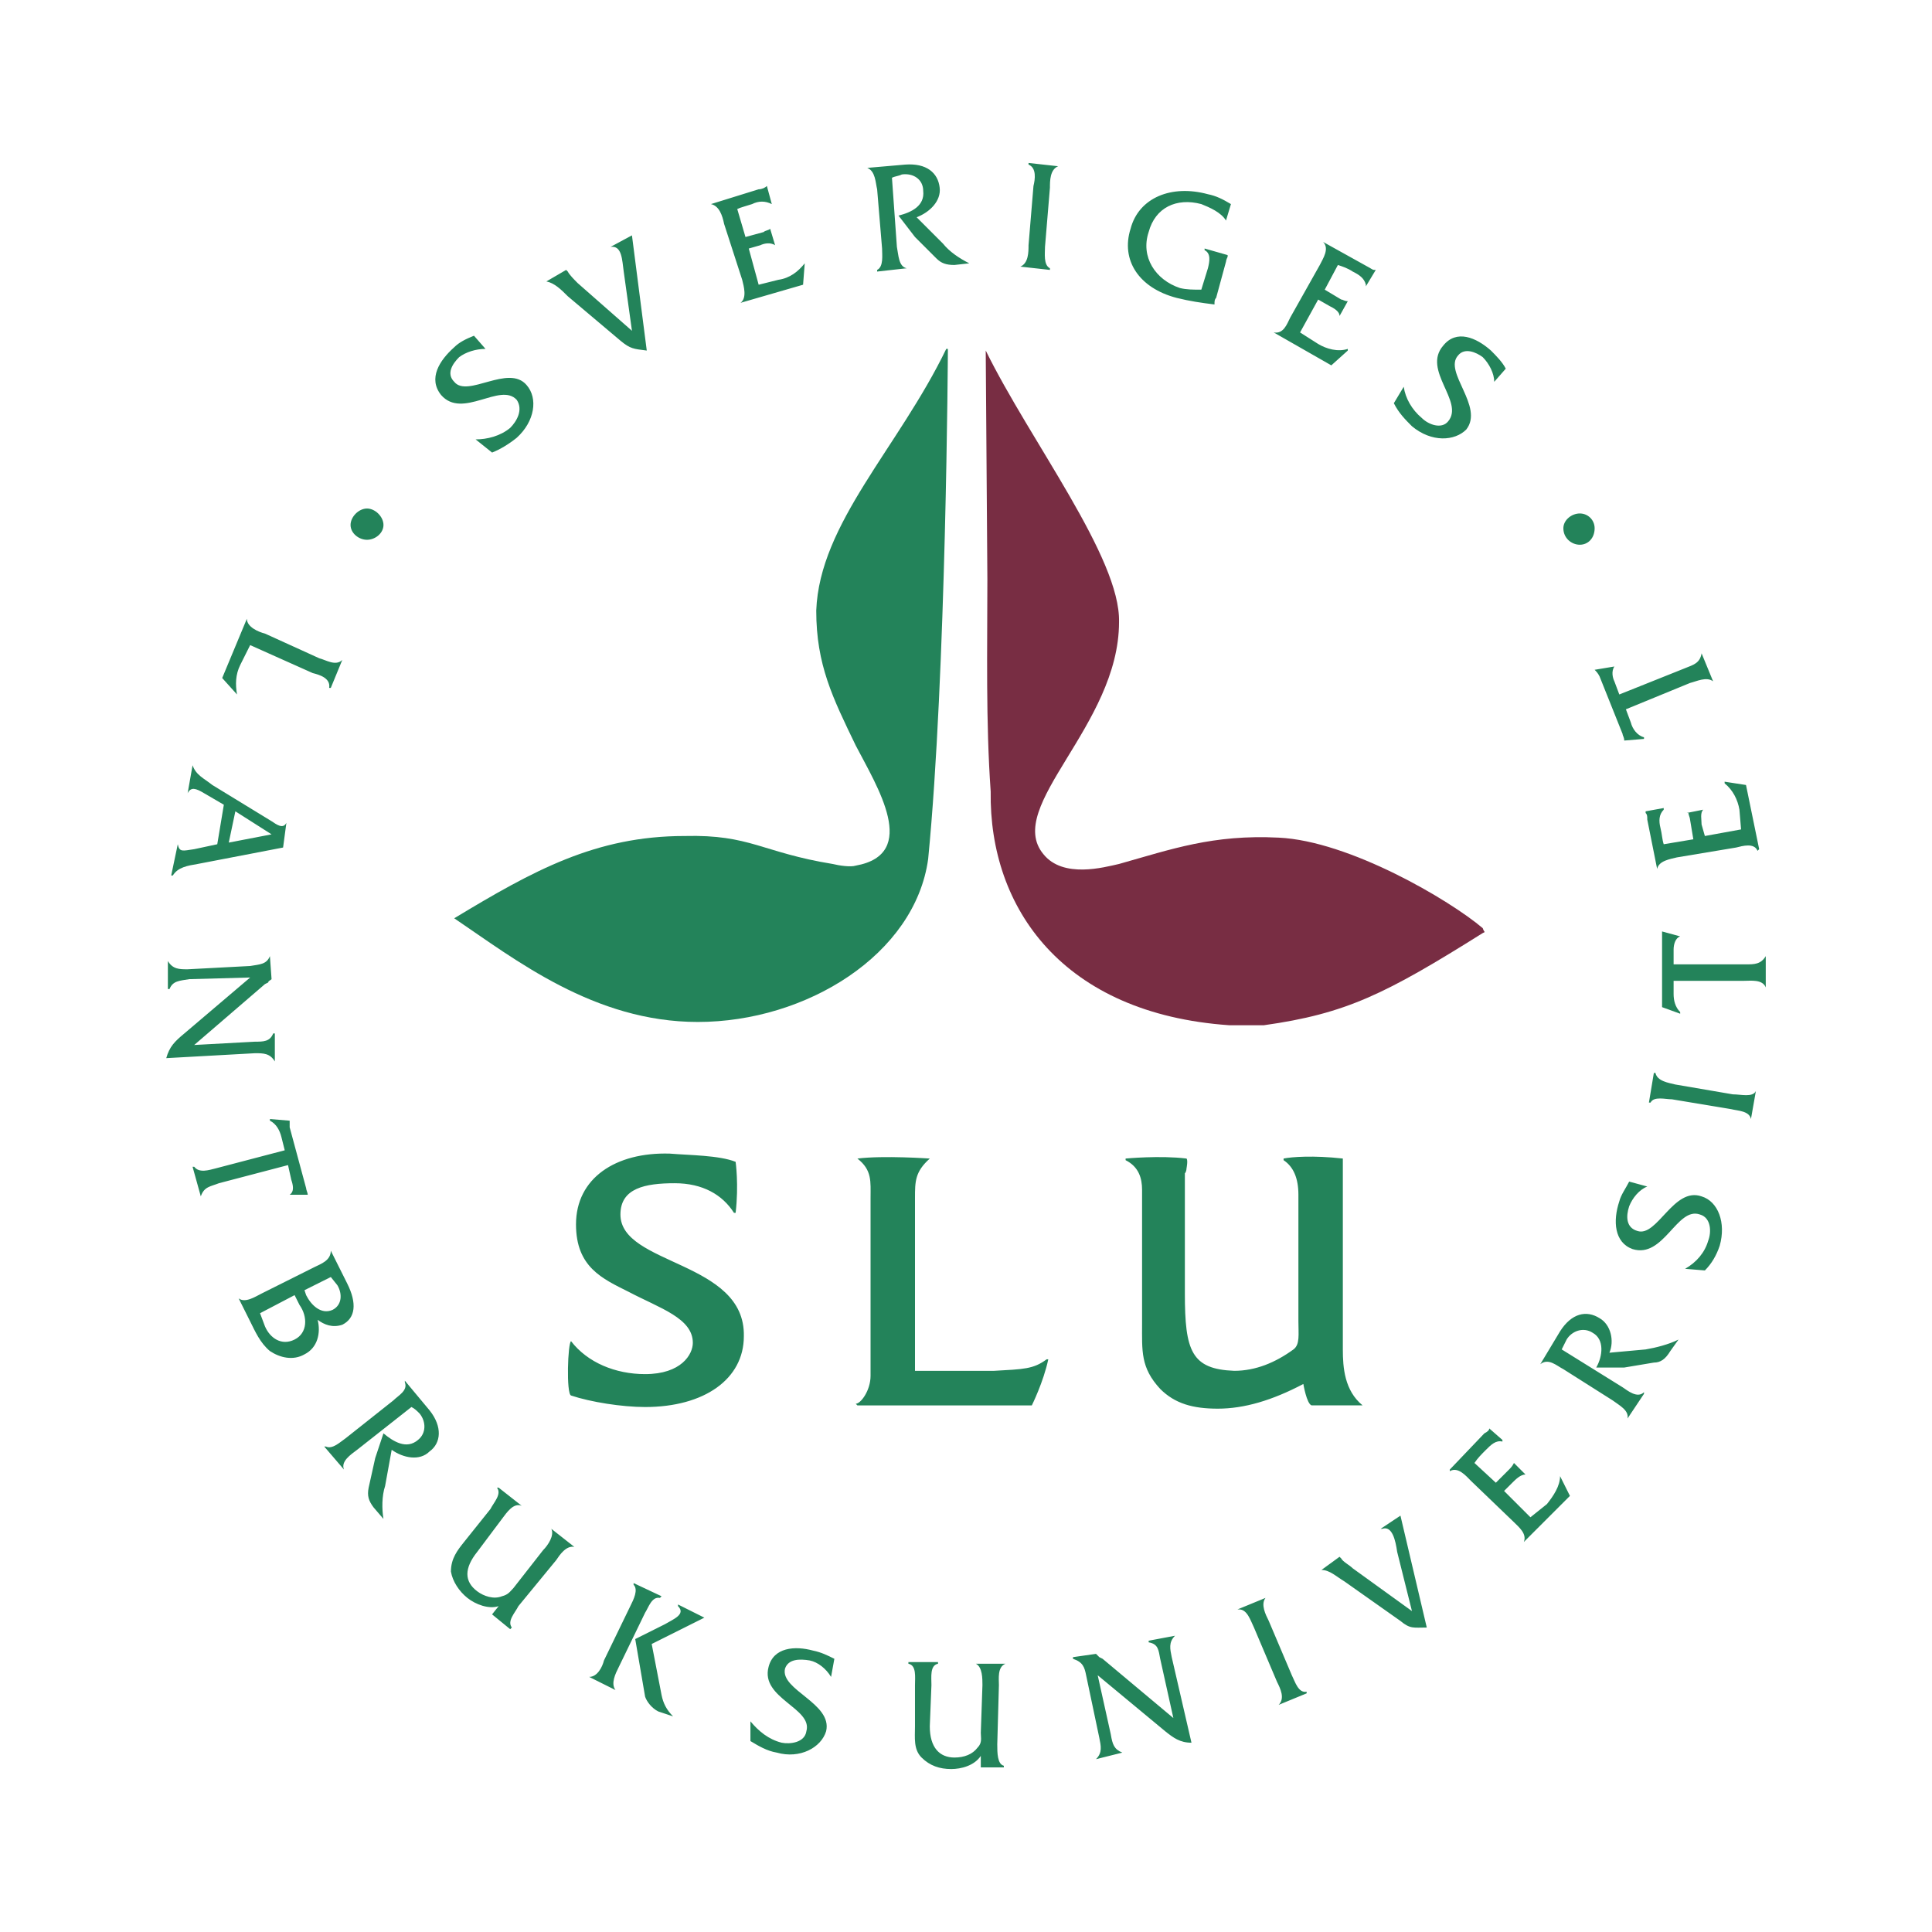 <svg xmlns="http://www.w3.org/2000/svg" width="2500" height="2500" viewBox="0 0 192.756 192.756"><g fill-rule="evenodd" clip-rule="evenodd"><path fill="#fff" d="M0 0h192.756v192.756H0V0z"/><path d="M92.602 85.707c-1.313 9.522-12.149 16.254-22.985 16.254-10.344 0-18.224-6.24-24.299-10.344 7.881-4.761 14.119-8.209 22.985-8.209 6.567-.164 7.716 1.642 14.776 2.791.657.164 1.806.328 2.298.164 6.403-1.149 2.134-7.88 0-11.985-2.298-4.761-3.94-8.045-3.94-13.463.328-8.702 8.208-16.254 12.97-26.105h.164c.001 0-.163 32.508-1.969 50.897z" fill="#23835a"/><path d="M111.646 62.064c0 10.343-11.492 18.388-7.551 23.149 1.969 2.463 6.074 1.313 7.551.985 5.254-1.478 9.359-2.955 15.926-2.627 7.061.329 17.076 6.239 20.359 9.03.164.492.328.328 0 .492-9.688 6.076-13.627 8.044-21.836 9.195h-3.449c-16.582-1.15-23.971-11.657-23.805-23.314-.494-7.06-.33-14.12-.33-21.18l-.164-22.821c4.434 9.031 13.464 20.688 13.299 27.091z" fill="#782d43"/><path d="M48.438 34.81c-.985 0-1.97.328-2.627.821-.657.656-1.313 1.642-.493 2.462 1.313 1.642 5.418-1.806 7.224.329 1.149 1.313.821 3.612-.985 5.253-.821.657-1.642 1.149-2.462 1.478l-1.642-1.314c1.149 0 2.462-.328 3.448-1.149.657-.657 1.313-1.806.657-2.791-1.642-1.806-5.418 1.97-7.552-.492-1.313-1.643-.164-3.448 1.313-4.762.493-.493 1.149-.821 1.97-1.149l1.149 1.314zM62.229 27.094c-.164-1.149-.164-2.627-1.313-2.463l2.134-1.149 1.478 11.492c-1.313-.164-1.642-.164-2.626-.985l-5.254-4.433c-.656-.656-1.313-1.313-2.134-1.478l1.97-1.149.164.164c.164.328.657.821.985 1.149l5.418 4.762-.822-5.91zM75.691 28.407l1.97-.492c1.149-.164 1.97-.821 2.627-1.642l-.165 2.134-6.239 1.807c.657-.493.328-1.643.164-2.299l-1.806-5.582c-.164-.821-.492-1.806-1.313-1.97l4.761-1.478c.328 0 .657-.164.821-.328l.492 1.806c-.656-.329-1.313-.329-1.97 0-.493.164-1.149.329-1.478.492l.821 2.792 1.806-.493c.165-.164.493-.164.657-.329l.493 1.642c-.493-.328-1.149-.164-1.478 0l-1.149.329.986 3.611zM90.303 16.422c2.135-.164 3.284.821 3.448 2.298.164 1.313-.985 2.463-2.299 2.955l2.627 2.627c.657.821 1.642 1.478 2.627 1.971l-1.478.164c-.821 0-1.313-.164-1.806-.657l-2.134-2.134-1.642-2.135c1.314-.328 2.627-.985 2.463-2.462 0-1.149-.985-1.806-2.134-1.642-.329.164-.657.164-.985.328l.493 6.896c.164.821.164 1.97.985 2.134l-2.956.329v-.164c.657-.329.493-1.478.493-2.135l-.493-5.911c-.164-.656-.164-1.806-.985-2.134l3.776-.328zM103.109 18.556c.164-.657.328-1.806-.492-2.134v-.164l2.955.328c-.82.329-.82 1.478-.82 2.134l-.492 5.911c0 .657-.164 1.806.492 2.134v.165l-2.955-.329c.82-.328.82-1.478.82-2.135l.492-5.91zM122.318 22.004c-.492-.821-1.641-1.313-2.463-1.642-2.463-.657-4.596.329-5.254 2.791-.82 2.462.658 4.761 3.119 5.583.658.164 1.314.164 2.135.164l.658-2.135c.164-.656.328-1.478-.33-1.806v-.165l2.299.657v.164s-.164.329-.164.493l-.984 3.612c-.164.164-.164.329-.164.657-1.314-.164-2.463-.328-3.777-.657-3.775-.985-5.582-3.776-4.596-6.896.82-3.119 4.104-4.433 7.717-3.447.82.164 1.477.492 2.297.985l-.493 1.642zM129.707 33.168l1.807 1.149c.82.493 1.969.821 2.955.493v.164l-1.643 1.478-5.746-3.283c.984.164 1.312-.821 1.643-1.478l2.955-5.254c.328-.657.984-1.642.328-2.299l4.432 2.463c.33.164.494.329.658.329h.164l-.986 1.641v-.164c-.164-.656-.656-.985-1.312-1.313-.492-.329-.984-.493-1.479-.657L132.17 28.9l1.643.985c.164 0 .328.165.656.165l-.822 1.477c0-.493-.656-.821-.984-.985l-1.148-.657-1.808 3.283zM149.08 38.094c0-.821-.492-1.806-1.148-2.462-.656-.493-1.807-.985-2.463-.164-1.479 1.641 2.627 5.089.82 7.388-1.148 1.149-3.447 1.313-5.418-.328-.656-.657-1.312-1.313-1.807-2.299l.986-1.642c.164 1.149.82 2.298 1.807 3.119.656.657 1.969 1.149 2.627.329 1.641-1.97-2.627-5.09-.494-7.552 1.314-1.642 3.285-.821 4.762.492.492.493 1.148 1.149 1.479 1.807l-1.151 1.312zM23.974 66.333c-.492.985-.492 1.97-.328 2.955l-1.478-1.642 2.462-5.911c0 .821 1.149 1.313 1.806 1.478l5.418 2.463c.657.164 1.642.821 2.298.164l-1.149 2.791h-.163c.165-.985-.985-1.313-1.642-1.478l-6.239-2.791-.985 1.971zM22.333 80.289l-1.97-1.149c-.821-.493-1.313-.657-1.642 0l.493-2.791c.329.985 1.149 1.313 1.97 1.97l5.911 3.612c.492.328 1.149.821 1.478.164l-.329 2.463-8.537 1.642c-.985.164-1.97.328-2.463 1.149h-.164l.657-3.119c.164.821.492.657 1.642.492l2.298-.492.656-3.941zm4.761 2.955l-3.612-2.299-.657 3.12 4.269-.821zM18.884 97.691c-.985.164-1.642.164-1.97.984h-.164v-2.791c.492.822 1.149.822 1.97.822l6.239-.329c.985-.164 1.642-.164 1.97-.985l.165 2.298c-.165.164-.329.164-.329.328l-.328.164-7.06 6.076 6.074-.33c.821 0 1.478 0 1.806-.82h.164v2.791c-.493-.82-1.149-.82-1.97-.82l-8.865.492c.328-1.148.82-1.643 1.806-2.463l6.567-5.582-6.075.165zM21.84 118.051c-.821.328-1.478.328-1.806 1.312l-.821-2.955h.165c.492.656 1.477.328 2.134.164l6.896-1.807-.329-1.312c-.164-.656-.493-1.314-1.149-1.643v-.164l1.97.164v.658l1.642 6.074c0 .164.164.492.164.656H28.9c.493-.328.329-.984.165-1.479l-.329-1.477-6.896 1.809zM31.362 126.424c.657-.328 1.642-.656 1.642-1.643l1.642 3.283c.985 1.971.821 3.449-.493 4.105-.985.328-1.806 0-2.462-.492.328 1.312 0 2.791-1.313 3.447-1.149.656-2.463.328-3.448-.328-.985-.822-1.478-1.971-1.97-2.955l-1.149-2.299c.657.492 1.642-.164 2.299-.492l5.252-2.626zm-4.925 5.91c.492 1.148 1.642 1.971 2.955 1.312 1.313-.656 1.313-2.297.493-3.447l-.493-.984-3.448 1.805.493 1.314zm4.105-3.119c.493.984 1.478 1.969 2.627 1.477.985-.492.985-1.641.492-2.463l-.656-.82-2.627 1.314.164.492zM42.855 140.707c1.313 1.643 1.149 3.283 0 4.105-.985.984-2.627.656-3.776-.166l-.657 3.613c-.329.984-.329 2.299-.165 3.283l-.985-1.148c-.492-.658-.657-1.15-.492-1.971l.656-2.955.821-2.463c.985.82 2.299 1.641 3.448.656.821-.656.821-1.807.164-2.627-.329-.328-.493-.492-.821-.656l-5.418 4.268c-.657.494-1.642 1.15-1.313 1.971l-1.97-2.299h.164c.657.328 1.478-.492 1.97-.82l4.761-3.775c.493-.492 1.478-.986 1.149-1.807v-.164l2.464 2.955zM49.75 160.244c-.985.328-2.298-.164-3.119-.82s-1.478-1.643-1.642-2.627c0-1.312.657-2.135 1.313-2.955l2.627-3.283c.329-.658 1.149-1.479.657-2.135h.164l2.299 1.807c-.821-.33-1.478.656-1.971 1.312l-2.462 3.283c-1.313 1.643-1.313 2.955 0 3.941.657.492 1.642.82 2.462.492.657-.164.821-.492 1.15-.82l2.955-3.777c.493-.492 1.149-1.477.821-2.135l2.299 1.807c-.821-.164-1.478.82-1.806 1.314l-3.776 4.596c-.329.658-1.149 1.479-.657 2.135l-.164.164-1.806-1.477.656-.822zM62.885 160.244c.328-.656.821-1.641.328-2.135v-.164l2.791 1.314-.164.164c-.82-.164-1.149.984-1.478 1.479l-2.627 5.418c-.328.656-.821 1.641-.328 2.297l-2.627-1.312c.82 0 1.313-.984 1.478-1.643l2.627-5.418zm3.448 1.807c.821-.492 2.135-.984 1.313-1.807v-.164l2.627 1.314-5.253 2.627.984 5.09c.164.82.493 1.477 1.149 2.133l-1.478-.492c-.656-.328-1.149-.984-1.313-1.477l-.985-5.746 2.956-1.478zM82.915 167.305c-.492-.82-1.313-1.479-2.134-1.643-.985-.164-2.134-.164-2.462.822-.493 2.133 4.761 3.447 4.104 6.238-.493 1.643-2.627 2.791-4.925 2.135-.985-.164-1.806-.656-2.627-1.15v-1.969c.821.984 1.806 1.805 3.119 2.133.821.164 2.299 0 2.463-1.148.657-2.299-4.597-3.283-3.776-6.402.493-1.971 2.627-2.135 4.433-1.643.821.164 1.478.492 2.134.82l-.329 1.807zM97.855 175.186c-.656.984-1.97 1.312-2.955 1.312-1.149 0-2.134-.328-2.955-1.148s-.657-1.971-.657-3.119v-4.105c0-.82.164-1.971-.657-2.135v-.164h2.955v.164c-.821.164-.657 1.314-.657 2.135l-.164 4.105c0 2.135.985 3.119 2.463 3.119.985 0 1.806-.328 2.298-.984.492-.494.328-.986.328-1.479l.164-4.762c0-.656 0-1.805-.656-2.135h2.955c-.82.33-.656 1.479-.656 2.135l-.164 5.91c0 .822 0 1.971.656 2.135v.164h-2.299v-1.148h.001zM110.826 173.051c.164.984.328 1.479 1.148 1.807l-2.627.656c.658-.656.494-1.312.33-2.135l-1.314-6.238c-.164-.82-.328-1.314-1.312-1.643v-.164l2.297-.328.33.328.328.164 7.059 5.91-1.312-5.91c-.164-.82-.164-1.477-1.15-1.641v-.164l2.627-.494c-.656.658-.492 1.314-.328 2.135l1.971 8.537c-1.15 0-1.807-.492-2.627-1.148l-6.73-5.582 1.31 5.91zM125.109 162.379c-.328-.656-.656-1.807-1.477-1.807h-.164l2.791-1.148c-.492.656 0 1.643.328 2.299l2.299 5.418c.328.656.656 1.805 1.477 1.641v.164l-2.791 1.15c.656-.656.164-1.643-.164-2.299l-2.299-5.418zM139.395 154.826c-.164-1.148-.494-2.627-1.479-2.299h-.164l1.971-1.312 2.627 11.164c-1.314 0-1.643.164-2.627-.656l-5.582-3.941c-.822-.492-1.479-1.148-2.299-1.148l1.805-1.314.166.166c.164.328.82.656 1.148.984l5.91 4.268-1.476-5.912zM152.691 151.379l1.643-1.314c.656-.82 1.314-1.805 1.314-2.791l.984 1.971-4.598 4.598c.328-.82-.492-1.479-.984-1.971l-4.27-4.104c-.492-.494-1.312-1.479-2.133-.986v-.164l3.447-3.611c.328-.164.492-.328.492-.492l1.312 1.148v.164c-.656-.164-1.148.328-1.641.82-.492.494-.82.822-1.15 1.314l2.135 1.971 1.314-1.314c.164-.164.328-.328.492-.656l1.148 1.148c-.492 0-.984.494-1.312.822l-.822.82 2.629 2.627zM155.648 132.826c1.148-1.807 2.627-2.135 3.939-1.312 1.15.656 1.479 2.297.984 3.447l3.613-.328c.984-.164 2.299-.492 3.283-.986l-.82 1.15c-.494.82-.986 1.148-1.643 1.148l-2.955.494h-2.791c.656-1.15.82-2.793-.328-3.449-.984-.656-2.135-.164-2.627.656l-.492.986 6.074 3.775c.492.328 1.477 1.15 2.135.492v.164l-1.643 2.463c.164-.82-.82-1.312-1.477-1.805l-4.926-3.121c-.656-.328-1.479-1.148-2.299-.492l1.973-3.282zM164.35 118.379c-.822.328-1.479 1.148-1.807 1.971-.328.984-.328 2.133.82 2.463 1.971.656 3.613-4.434 6.404-3.449 1.643.492 2.463 2.627 1.807 4.926-.33.984-.822 1.807-1.479 2.463l-1.971-.164c1.15-.656 1.971-1.643 2.299-2.791.328-.82.328-2.299-.82-2.627-2.299-.82-3.613 4.432-6.732 3.447-1.805-.656-1.969-2.791-1.312-4.762.164-.656.656-1.312.984-1.969l1.807.492zM166.812 109.678c-.658 0-1.807-.33-2.135.328h-.164l.492-2.955h.164c.164.82 1.314.984 1.971 1.148l5.746.984c.82 0 1.971.33 2.299-.328l-.492 2.791c-.164-.82-1.314-.82-1.971-.984l-5.91-.984zM174.199 96.214c.822 0 1.479 0 1.971-.821v3.119c-.328-.82-1.477-.656-2.135-.656h-7.059v1.314c0 .656.164 1.312.656 1.805v.164l-1.807-.656v-6.895-.657l1.807.493c-.492.165-.656.821-.656 1.313v1.478h7.223v-.001zM173.707 82.751l-.164-1.97c-.164-.985-.656-1.97-1.477-2.626v-.165l2.133.329 1.314 6.403-.164.165c-.328-.821-1.479-.493-2.135-.329l-5.91.985c-.656.165-1.807.329-1.971 1.149l-.984-4.925c0-.328 0-.493-.164-.657v-.165l1.805-.328v.164c-.492.493-.492 1.149-.328 1.806.164.657.164 1.149.328 1.643l2.955-.493-.328-1.97c0-.164-.164-.493-.164-.657h-.164l1.643-.329c-.328.329-.164.985-.164 1.478l.328 1.149 3.611-.657zM168.125 66.661c.82-.328 1.479-.493 1.643-1.478l1.148 2.791c-.656-.492-1.641 0-2.299.165l-6.402 2.627.492 1.313c.164.656.656 1.313 1.314 1.478v.164l-1.971.164c0-.328-.164-.492-.164-.657l-2.299-5.746c-.164-.329-.328-.493-.492-.657l1.971-.329c-.328.493-.164 1.149 0 1.478l.492 1.313 6.567-2.626zM34.975 52.377c0-.821.821-1.642 1.642-1.642s1.642.821 1.642 1.642-.821 1.478-1.642 1.478-1.642-.657-1.642-1.478zM155.977 52.706c0-.821.82-1.478 1.641-1.478.822 0 1.479.657 1.479 1.478 0 .985-.656 1.642-1.479 1.642-.821 0-1.641-.657-1.641-1.642zM73.229 121.006c-1.149-1.807-3.12-2.955-5.911-2.955-2.955 0-5.417.492-5.417 3.119 0 5.09 12.478 4.598 12.313 12.148 0 4.27-3.94 7.061-9.851 7.061-2.298 0-5.418-.492-7.388-1.148-.493-.166-.329-5.256 0-5.42 1.642 2.135 4.433 3.285 7.388 3.285 3.612 0 4.761-1.971 4.761-3.121 0-2.461-3.284-3.447-6.403-5.088-2.626-1.314-5.253-2.463-5.253-6.732 0-4.598 3.94-7.223 9.358-7.059 1.97.164 4.926.164 6.567.82 0 0 .329 2.299 0 5.09h-.164zM99.17 136.768c2.955-.166 3.939-.166 5.254-1.15h.164c-.492 2.299-1.643 4.598-1.643 4.598H85.542l-.164-.164c.493 0 1.478-1.314 1.478-2.791v-17.732c0-1.641.165-2.791-1.313-3.939 2.627-.328 7.224 0 7.224 0-1.478 1.312-1.478 2.299-1.478 3.939v17.24h7.881v-.001zM130.035 138.08c-3.119 1.643-5.91 2.463-8.537 2.463-2.463 0-4.27-.492-5.746-1.971-1.971-2.133-1.807-3.775-1.807-6.566v-13.299c0-1.15-.328-2.299-1.643-2.955v-.164s3.449-.328 6.076 0c.164.164 0 .984 0 .984s0 .328-.164.492v11.986c0 5.746.656 7.551 4.926 7.717 2.133 0 4.104-.822 5.91-2.135.656-.492.492-1.479.492-2.791v-12.643c0-1.643-.492-2.791-1.479-3.447v-.164c.822-.164 2.955-.328 5.912 0v19.045c0 1.807.164 4.104 1.969 5.582h-5.09c-.491-.163-.819-2.134-.819-2.134z" fill="#23835a"/></g></svg>